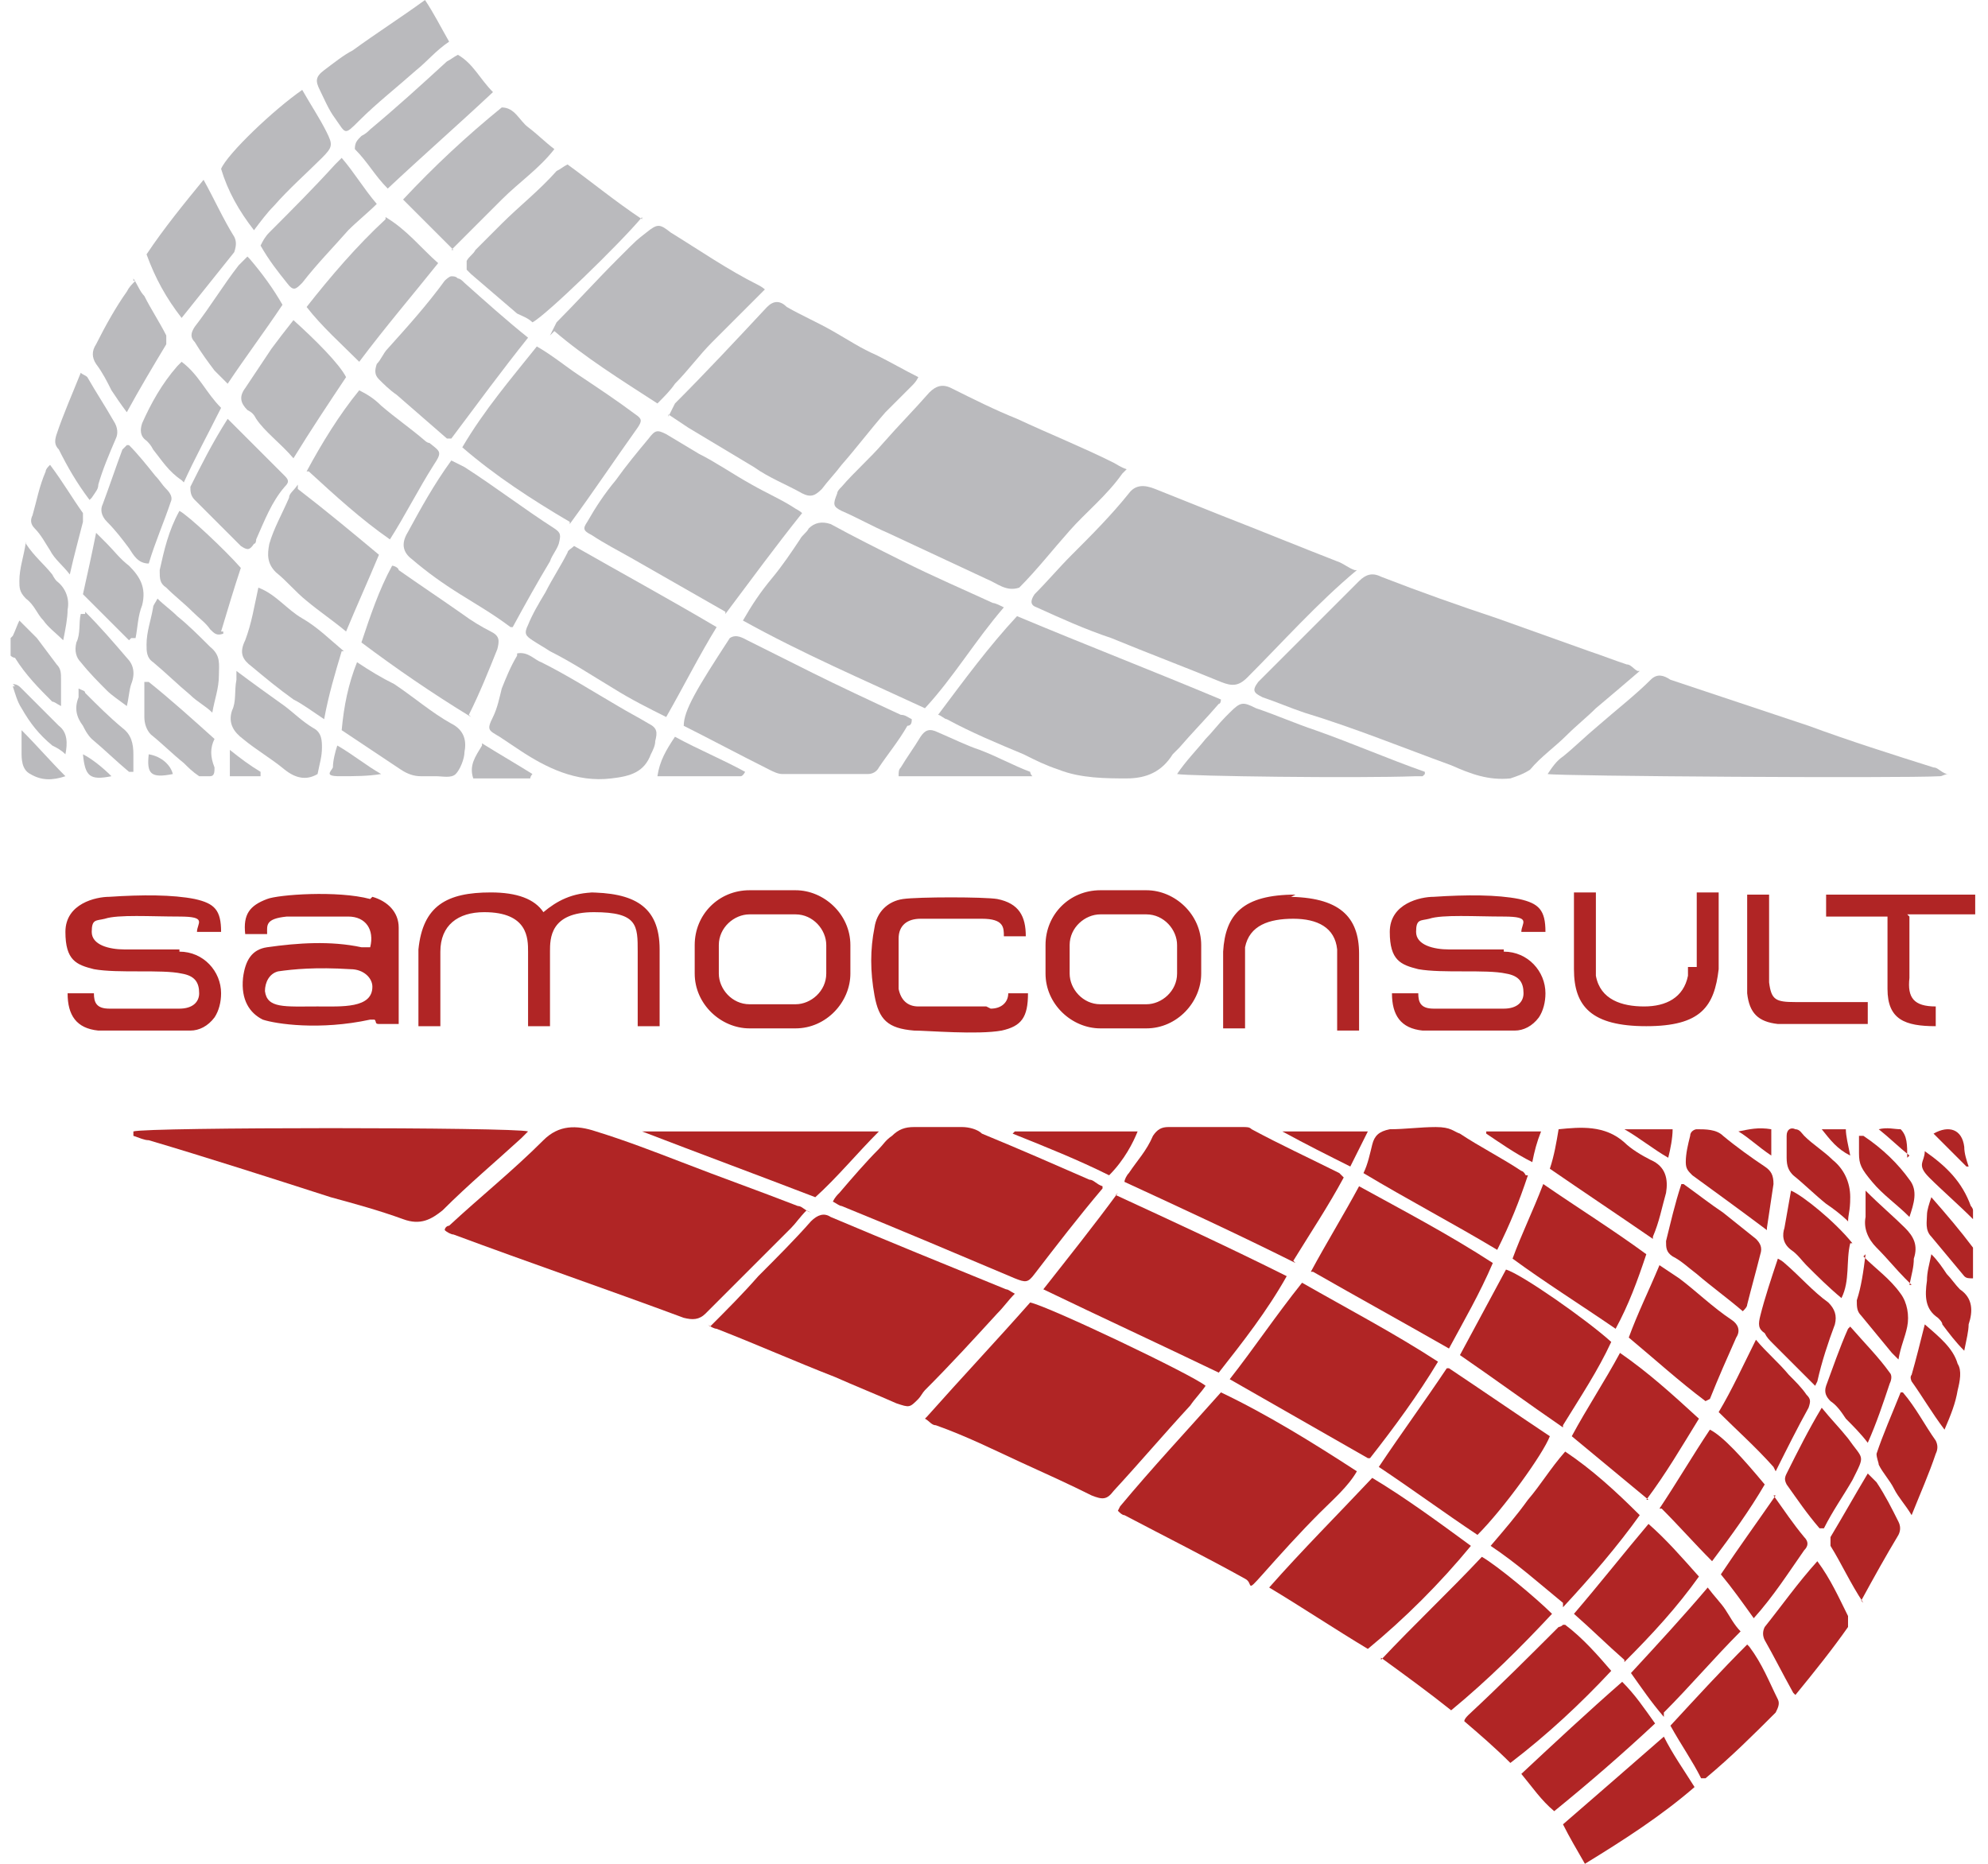 <?xml version="1.0" encoding="UTF-8"?>
<svg xmlns="http://www.w3.org/2000/svg" width="3.2cm" height="3cm" version="1.1" viewBox="0 0 89.5 85">
  <defs>
    <style>
      .cls-1 {
        fill: #bababd;
      }

      .cls-1, .cls-2 {
        fill-rule: evenodd;
      }

      .cls-2 {
        fill: #b02525;
      }
    </style>
  </defs>
  <!-- Generator: Adobe Illustrator 28.6.0, SVG Export Plug-In . SVG Version: 1.2.0 Build 709)  -->
  <g>
    <g id="Ebene_1">
      <g id="Layer_1">
        <path class="cls-1" d="M18.8,0c.4.6.7,1.2,1.1,1.9-.6.4-1,.9-1.5,1.3-.9.8-1.8,1.5-2.6,2.3-.7.7-.6.6-1.1-.1-.3-.4-.5-.9-.7-1.3-.2-.4-.2-.6.2-.9.4-.3.9-.7,1.3-.9C16.6,1.5,17.7.8,18.8,0h.1,0Z"/>
        <path class="cls-1" d="M0,29c.1-.2.2-.5.3-.7.3.3.6.6.8.8.3.4.6.8.9,1.2.2.2.2.4.2.7v1.2c-.2-.1-.3-.2-.4-.2-.6-.6-1.2-1.2-1.7-2,0,0-.1,0-.2-.1v-.8h0Z"/>
        <path class="cls-2" d="M89.4,58.3c-.2,0-.3,0-.4-.1-.5-.6-1-1.2-1.5-1.8-.3-.3-.2-.7-.2-1,0-.2.1-.5.2-.8.7.8,1.3,1.5,1.9,2.3v1.4h0Z"/>
        <path class="cls-1" d="M0,31.2c.2,0,.3.1.4.2.6.6,1.1,1.1,1.7,1.7.4.3.4.8.3,1.3-.2-.2-.4-.3-.6-.4-.6-.5-1-1-1.4-1.7-.2-.3-.3-.7-.4-1H.1c0-.1,0,0,0,0Z"/>
        <path class="cls-2" d="M89.4,55.6c-.7-.7-1.4-1.3-2-1.9s-.2-.7-.2-1.2c1,.7,1.7,1.4,2.1,2.5,0,0,.1.1.1.2v.4h0Z"/>
        <path class="cls-1" d="M74.2,30.6c-.7.6-1.4,1.2-2,1.7-.4.4-.9.8-1.3,1.2-.6.6-1.2,1-1.7,1.6-.3.2-.6.3-.9.4-1,.1-1.8-.2-2.7-.6-2.2-.8-4.4-1.7-6.7-2.4-.6-.2-1.3-.5-1.9-.7-.4-.2-.5-.3-.2-.7,1.5-1.5,3-3,4.6-4.6.3-.3.6-.4,1-.2,1.8.7,3.5,1.3,5.3,1.9,1.4.5,2.8,1,4.2,1.5.6.2,1.1.4,1.7.6.2,0,.3.2.5.3h0Z"/>
        <path class="cls-2" d="M36.2,55.2c-.3.3-.5.6-.7.8-1.2,1.2-2.4,2.4-3.6,3.6-.1.1-.2.2-.3.3-.3.3-.6.3-1,.2-3.5-1.3-7-2.5-10.5-3.8-.1,0-.3-.1-.4-.2,0-.1.1-.2.2-.2,1.4-1.3,2.9-2.5,4.3-3.9.7-.7,1.5-.7,2.4-.4,1.3.4,2.6.9,3.9,1.4,1.8.7,3.5,1.3,5.3,2,.2,0,.3.2.6.3h0Z"/>
        <path class="cls-1" d="M61.3,26c-1.8,1.5-3.4,3.3-5,4.9-.4.4-.7.4-1.2.2-1.7-.7-3.3-1.3-5-2-1.2-.4-2.3-.9-3.4-1.4-.3-.1-.3-.3-.1-.6.6-.6,1.1-1.2,1.7-1.8.9-.9,1.8-1.8,2.6-2.8.3-.4.7-.4,1.2-.2,1,.4,2,.8,3,1.2,1.8.7,3.5,1.4,5.3,2.1.3.1.5.3.8.4h0Z"/>
        <path class="cls-1" d="M50.6,21.6c-.7,1-1.7,1.8-2.4,2.6-.8.9-1.5,1.8-2.3,2.6-.6.2-1-.2-1.5-.4-1.5-.7-3-1.4-4.5-2.1-.7-.3-1.4-.7-2.1-1-.4-.2-.4-.3-.2-.8,0-.1.1-.2.2-.3.6-.7,1.3-1.3,1.9-2,.7-.8,1.4-1.5,2.1-2.3.3-.3.6-.4,1-.2,1,.5,2,1,3,1.4,1.5.7,3,1.3,4.4,2,.2.1.3.2.6.3h0Z"/>
        <path class="cls-2" d="M31.8,60.5c.8-.8,1.5-1.5,2.2-2.3.8-.8,1.7-1.7,2.4-2.5.3-.3.6-.4.9-.2,2.6,1.1,5.3,2.2,8,3.3.1,0,.2.1.4.2-.3.3-.5.6-.8.9-1.1,1.2-2.1,2.3-3.3,3.5-.1.1-.2.3-.3.4-.4.4-.4.4-1,.2-.9-.4-1.9-.8-2.8-1.2-1.8-.7-3.6-1.5-5.4-2.2-.1,0-.3-.1-.4-.2h0Z"/>
        <path class="cls-2" d="M41.7,64.6c1.6-1.8,3.2-3.5,4.7-5.2.9.2,7.4,3.3,8,3.8-.2.3-.5.6-.7.9-1.2,1.3-2.3,2.6-3.5,3.9-.3.4-.5.4-1,.2-1-.5-2.1-1-3.2-1.5-1.3-.6-2.5-1.2-3.9-1.7-.2,0-.3-.2-.5-.3h0Z"/>
        <path class="cls-1" d="M42.2,32.6c1.2-1.6,2.3-3.1,3.6-4.5,3.1,1.3,6.2,2.5,9.3,3.8,0,0,0,.2-.1.2-.6.7-1.2,1.3-1.8,2-.1.1-.2.2-.3.3-.5.8-1.2,1.1-2.1,1.1s-2.1,0-3.1-.4c-.6-.2-1-.4-1.6-.7-1.2-.5-2.4-1-3.5-1.6-.1,0-.3-.2-.4-.2h0Z"/>
        <path class="cls-1" d="M29.9,19c.1-.2.2-.4.3-.6,1.4-1.4,2.8-2.9,4.2-4.4.3-.3.6-.3.9,0,.7.4,1.4.7,2.1,1.1.7.4,1.3.8,2,1.1.6.3,1.3.7,1.9,1-.1.2-.2.3-.3.4-.4.4-.8.8-1.2,1.2-.7.8-1.3,1.6-2,2.4-.3.4-.6.7-.9,1.1-.3.3-.5.4-.9.2-.7-.4-1.5-.7-2.2-1.2-1-.6-2-1.2-3-1.8-.3-.2-.6-.4-.9-.6h0Z"/>
        <path class="cls-1" d="M45.2,27.7c-1.3,1.5-2.3,3.2-3.6,4.6-2.8-1.3-5.6-2.5-8.3-4,.4-.7.8-1.3,1.3-1.9s.9-1.2,1.3-1.8c.1-.2.3-.3.4-.5q.4-.4,1-.2c1.1.6,2.1,1.1,3.3,1.7,1.4.7,2.8,1.3,4.1,1.9.1,0,.3.1.5.2h0Z"/>
        <path class="cls-2" d="M49.7,54.2c-1.1,1.3-2.1,2.6-3.1,3.9-.3.4-.4.4-.9.2-2.6-1.1-5.2-2.2-7.9-3.3-.1,0-.2-.1-.4-.2.1-.2.2-.3.3-.4.6-.7,1.2-1.4,1.8-2,.2-.2.3-.4.6-.6.3-.3.6-.4,1-.4h2.2c.3,0,.7.1.9.3,1.7.7,3.3,1.4,4.9,2.1.2,0,.3.2.6.3h0Z"/>
        <path class="cls-2" d="M50.5,68.7c1.5-1.8,3-3.4,4.6-5.2,2.1,1,4.2,2.3,6.2,3.6-.4.7-1.1,1.3-1.7,1.9-.9.9-1.8,1.9-2.6,2.8s-.4.4-.8.2c-1.8-1-3.6-1.9-5.5-2.9-.1,0-.2-.1-.3-.2h0Z"/>
        <path class="cls-2" d="M50.3,54.5c2.6,1.2,5.2,2.4,7.8,3.7-.9,1.6-2,3-3.1,4.4-2.7-1.3-5.3-2.5-8-3.8,1.1-1.4,2.3-2.9,3.4-4.4Z"/>
        <path class="cls-1" d="M88.3,35.3c-.2,0-.3.1-.4.1-1.8.1-17.4,0-17.9-.1.2-.3.4-.6.7-.8.5-.4,1-.9,1.6-1.4.8-.7,1.7-1.4,2.4-2.1.3-.3.6-.2.9,0,2.1.7,4.2,1.4,6.3,2.1,1.9.7,3.8,1.3,5.7,1.9.2,0,.3.2.6.3h0Z"/>
        <path class="cls-1" d="M32.5,27.9c-1.4-.8-2.8-1.6-4.2-2.4-.7-.4-1.3-.7-1.9-1.1-.4-.2-.4-.3-.2-.6.4-.7.8-1.3,1.3-1.9.5-.7,1-1.3,1.5-1.9.3-.4.4-.4.8-.2.5.3,1,.6,1.5.9.8.4,1.5.9,2.4,1.4.7.4,1.4.7,2,1.1,0,0,.2.1.3.2-1.2,1.5-2.3,3-3.5,4.6h0Z"/>
        <path class="cls-2" d="M5.5,51.6c.6-.2,17.4-.2,18,0-.1.1-.2.2-.3.3-1.2,1.1-2.4,2.1-3.6,3.3-.5.4-1,.7-1.8.4-1.1-.4-2.2-.7-3.3-1-2.8-.9-5.6-1.8-8.3-2.6-.2,0-.4-.1-.7-.2h0Z"/>
        <path class="cls-1" d="M24.5,15.3c.1-.2.2-.4.3-.6.9-.9,1.8-1.9,2.8-2.9s.8-.8,1.3-1.2.6-.4,1.1,0c1.3.8,2.6,1.7,4,2.4,0,0,.2.1.3.2-.2.2-.3.3-.4.4l-2,2c-.6.6-1.1,1.3-1.7,1.9-.2.3-.5.6-.8.9-1.7-1.1-3.3-2.1-4.7-3.3h0Z"/>
        <path class="cls-1" d="M30.6,33.1c0-.7.6-1.7,2.1-4,.3-.2.6,0,.8.1,1,.5,2,1,3,1.5s2.7,1.3,4,1.9c.2,0,.3.1.5.2,0,.1,0,.3-.2.3-.4.7-.9,1.3-1.3,1.9-.1.2-.3.3-.5.3h-3.9c-.2,0-.4-.1-.6-.2-1.4-.7-2.7-1.4-4.1-2.1h0Z"/>
        <path class="cls-2" d="M61.8,66.5c-2.1-1.2-4.2-2.4-6.3-3.6,1.1-1.4,2.1-2.9,3.3-4.4,2.1,1.2,4.2,2.3,6.2,3.6-.9,1.5-2,3-3.1,4.4h0Z"/>
        <path class="cls-2" d="M66.5,70.5c-1.4,1.7-3,3.3-4.7,4.7-1.5-.9-3-1.9-4.5-2.8,1.5-1.7,3.1-3.3,4.7-5,1.5.9,3,2,4.5,3.1Z"/>
        <path class="cls-2" d="M58.5,57.6c-2.6-1.3-5.2-2.5-7.8-3.7,0-.1.1-.3.2-.4.4-.6.8-1,1.1-1.7.2-.3.4-.4.7-.4h3.4c.2,0,.3,0,.4.1,1.3.7,2.6,1.3,4,2,0,0,.1.1.2.2-.7,1.3-1.5,2.5-2.3,3.8h0Z"/>
        <path class="cls-1" d="M25.6,24.9c2.1,1.2,4.3,2.4,6.5,3.7-.8,1.3-1.5,2.7-2.3,4.1-.8-.4-1.6-.8-2.4-1.3-1-.6-1.9-1.2-2.9-1.7-.3-.2-.5-.3-.8-.5-.3-.2-.4-.3-.2-.7.2-.5.5-1,.8-1.5.3-.6.7-1.2,1-1.8,0-.1.2-.2.3-.3h0Z"/>
        <path class="cls-1" d="M25.4,23.8c-1.7-1-3.4-2.1-4.9-3.4,1-1.7,2.2-3.1,3.4-4.6.7.4,1.3.9,1.9,1.3.9.6,1.8,1.2,2.6,1.8.3.2.3.3.1.6-1,1.4-2,2.9-3.1,4.4h0Z"/>
        <path class="cls-2" d="M59.2,58c.7-1.3,1.5-2.6,2.2-3.9,2,1.1,4.1,2.2,6.1,3.5-.6,1.4-1.3,2.6-2,3.9-2.1-1.2-4.1-2.3-6.2-3.5Z"/>
        <path class="cls-2" d="M65.5,62.4c1.5,1,3.1,2.1,4.6,3.1-.3.8-2.1,3.3-3.3,4.5-1.5-1-3-2.1-4.5-3.1,1-1.5,2.1-3,3.1-4.5h0Z"/>
        <path class="cls-1" d="M28.7,9.9c-1,1.2-4.4,4.5-5,4.8-.2-.2-.5-.3-.7-.4-.7-.6-1.4-1.2-2.1-1.8,0,0-.2-.2-.2-.2v-.4c.1-.2.3-.3.4-.5l1.2-1.2c.8-.8,1.7-1.5,2.5-2.4.2-.1.3-.2.5-.3,1.1.8,2.2,1.7,3.4,2.5h0Z"/>
        <path class="cls-1" d="M22.7,28.6c-.8-.6-1.5-1-2.3-1.5-.8-.5-1.5-1-2.2-1.6-.4-.3-.5-.7-.2-1.2.6-1.1,1.2-2.2,2-3.3.2.1.4.2.6.3,1.4.9,2.7,1.9,4.1,2.8.3.2.3.3.2.7-.1.3-.3.5-.4.8-.6,1-1.1,1.9-1.7,3Z"/>
        <path class="cls-2" d="M62.4,75.7c1.5-1.6,3.1-3.1,4.6-4.7.7.4,2.5,1.9,3.2,2.6-1.4,1.5-2.9,3-4.6,4.4-1-.8-2.1-1.6-3.2-2.4Z"/>
        <path class="cls-1" d="M19.8,20c-.8-.7-1.5-1.3-2.3-2-.3-.2-.6-.5-.8-.7-.2-.2-.2-.4-.1-.7.2-.2.3-.5.5-.7.9-1,1.8-2,2.6-3.1,0,0,.2-.2.3-.2.1,0,.2,0,.3.1.1,0,.2.1.3.2.9.8,1.9,1.7,2.9,2.5-1.2,1.5-2.3,3-3.5,4.6h0Z"/>
        <path class="cls-2" d="M70.7,65.1c-1.6-1.1-3.1-2.2-4.7-3.3h0c.7-1.3,1.4-2.6,2.1-3.9.7.2,3.7,2.3,4.8,3.3-.6,1.3-1.4,2.5-2.2,3.8h0Z"/>
        <path class="cls-1" d="M23,29.8c.5-.1.8.3,1.1.4,1.2.6,2.3,1.3,3.5,2,.5.3.9.5,1.4.8.4.2.4.4.3.8,0,.2-.1.4-.2.6-.3.8-.9,1-1.8,1.1-1.6.2-3-.5-4.2-1.3-.3-.2-.6-.4-.9-.6-.5-.3-.6-.3-.3-.9.2-.4.3-.9.4-1.3.2-.5.4-1,.7-1.5h0Z"/>
        <path class="cls-2" d="M70.7,73.1c-1.1-.9-2.1-1.8-3.3-2.6.6-.7,1.2-1.4,1.7-2.1.6-.7,1-1.4,1.7-2.2,1.2.8,2.3,1.8,3.4,2.9-1,1.4-2.2,2.8-3.5,4.2h0Z"/>
        <path class="cls-2" d="M69.1,53.6c-.4,1.2-.8,2.2-1.4,3.4-2-1.2-4.1-2.3-6.1-3.5.2-.4.3-.9.4-1.3.1-.4.3-.6.8-.7.7,0,1.4-.1,2.1-.1s.8.2,1.1.3c.9.6,1.9,1.1,2.8,1.7,0,0,.1,0,.2.2Z"/>
        <path class="cls-1" d="M20.9,32.7c-1.8-1.1-3.4-2.2-5-3.4.4-1.2.8-2.4,1.4-3.5.1,0,.3.1.3.2,1,.7,1.9,1.3,2.9,2,.4.3.9.6,1.3.8.4.2.4.4.3.8-.4,1-.8,2-1.3,3h0Z"/>
        <path class="cls-1" d="M13.4,21.5c.7-1.3,1.5-2.6,2.4-3.7.4.2.7.4,1,.7.7.6,1.3,1,2,1.6,0,0,.1.1.2.1.5.4.6.4.2,1-.7,1.1-1.3,2.3-2,3.4-1.3-.9-2.5-2-3.7-3.1Z"/>
        <path class="cls-2" d="M69.8,54c1.6,1.1,3.2,2.1,4.7,3.2-.4,1.2-.8,2.3-1.4,3.4-1.6-1.1-3.2-2.1-4.7-3.2.4-1.1.9-2.1,1.4-3.4h0Z"/>
        <path class="cls-2" d="M74.6,68.4c-1.2-1-2.3-1.9-3.5-2.9.7-1.3,1.5-2.5,2.2-3.8,1.3.9,2.4,1.9,3.6,3-.8,1.3-1.5,2.5-2.4,3.7h0Z"/>
        <path class="cls-1" d="M20.1,11.4c-.8-.8-1.5-1.5-2.3-2.3,1.4-1.5,2.9-2.9,4.5-4.2.6,0,.8.6,1.2.9s.8.7,1.2,1c-.7.9-1.6,1.5-2.4,2.3-.8.8-1.5,1.5-2.3,2.3h0Z"/>
        <path class="cls-1" d="M64.3,35.4c-.1,0-.2,0-.3,0-2.7.1-10.4,0-10.9-.1h0c.4-.6.9-1.1,1.3-1.6.3-.3.6-.7.9-1s.1-.1.2-.2c.5-.5.6-.5,1.2-.2.9.3,1.8.7,2.7,1,1.7.6,3.3,1.3,5,1.9,0,0,0,.1,0,.1Z"/>
        <path class="cls-2" d="M70.8,74.1c.8.6,1.5,1.4,2.1,2.1-1.4,1.5-2.9,2.9-4.6,4.2-.7-.7-1.4-1.3-2.1-1.9,0-.1.1-.2.2-.3,1.4-1.3,2.8-2.7,4.1-4,0,0,.1,0,.2-.1h0Z"/>
        <path class="cls-1" d="M17,9.9c1,.6,1.6,1.4,2.4,2.1-1.2,1.5-2.4,2.9-3.6,4.5-.8-.8-1.7-1.6-2.4-2.5,1.1-1.4,2.3-2.8,3.6-4h0Z"/>
        <path class="cls-1" d="M13,22.3c1.3,1,2.5,2,3.7,3-.5,1.2-1,2.3-1.5,3.5-.6-.5-1.2-.9-1.8-1.4-.5-.4-.9-.9-1.4-1.3-.4-.4-.4-.8-.3-1.3.2-.7.6-1.4.9-2.1,0-.2.2-.3.4-.6h0Z"/>
        <path class="cls-2" d="M73.5,75.7c-.8-.7-1.5-1.4-2.3-2.1,1.2-1.4,2.3-2.8,3.4-4.1.8.7,1.5,1.5,2.3,2.4-1,1.4-2.1,2.6-3.4,3.9Z"/>
        <path class="cls-1" d="M15,33.3c.1-1.1.3-2.1.7-3.1.6.4,1.1.7,1.7,1,.9.6,1.7,1.3,2.6,1.8.6.3.7.8.6,1.3,0,.3-.2.8-.4,1-.2.2-.6.1-.9.1h-.7c-.3,0-.6-.1-.9-.3-.9-.6-1.8-1.2-2.7-1.8h0Z"/>
        <path class="cls-2" d="M39.5,51.6c-1,1-1.9,2.1-2.9,3-2.6-1-5.3-2-7.9-3h0c3.5,0,7.1,0,10.7,0Z"/>
        <path class="cls-2" d="M77.2,63.9c-1.2-.9-2.3-1.9-3.5-2.9.4-1.1.9-2.1,1.4-3.3.3.2.6.4.9.6.8.6,1.5,1.3,2.4,1.9.3.2.4.5.2.8-.4.9-.8,1.8-1.2,2.8,0,0,0,0-.2.1Z"/>
        <path class="cls-1" d="M13.2,4.1c.4.7.8,1.3,1.1,1.9s.3.7-.2,1.2c-.7.7-1.5,1.4-2.2,2.2-.3.3-.6.7-.9,1.1-.7-.9-1.2-1.8-1.5-2.8.3-.7,2.4-2.7,3.7-3.6h0Z"/>
        <path class="cls-1" d="M12.8,14.6c1,.9,2.1,2,2.4,2.6-.8,1.2-1.6,2.4-2.4,3.7-.6-.7-1.3-1.2-1.7-1.8-.1-.2-.2-.3-.4-.4-.3-.3-.4-.6-.1-1,.4-.6.8-1.2,1.2-1.8.3-.4.6-.8,1-1.3h0Z"/>
        <path class="cls-1" d="M21.9,4.2c-1.6,1.5-3.2,2.9-4.8,4.4-.6-.6-.9-1.2-1.5-1.8,0-.3.1-.4.3-.6.2-.1.3-.2.4-.3,1.2-1,2.3-2,3.5-3.1.2-.1.3-.2.5-.3.7.4,1,1.1,1.6,1.7Z"/>
        <path class="cls-2" d="M74.8,56.5c-1.6-1.1-3.1-2.1-4.7-3.2.2-.6.3-1.2.4-1.8,1-.1,2.1-.2,3,.6.3.3.8.6,1.2.8.7.3.8.9.7,1.5-.2.7-.3,1.3-.6,2Z"/>
        <path class="cls-2" d="M75.3,79.2c.4.8.9,1.5,1.4,2.3-1.5,1.3-3.2,2.4-5,3.5-.4-.7-.7-1.2-1-1.8,1.5-1.3,3-2.6,4.6-4h0Z"/>
        <path class="cls-1" d="M15,29.7c-.3,1-.6,2-.8,3.1-.6-.4-1-.7-1.4-.9-.7-.5-1.3-1-1.9-1.5-.4-.3-.6-.6-.3-1.2.3-.8.4-1.5.6-2.4.8.3,1.3,1,2,1.4s1.3,1,1.9,1.5Z"/>
        <path class="cls-2" d="M74.9,78.6c-1.5,1.4-3,2.7-4.6,4-.6-.5-1-1.1-1.5-1.7,1.5-1.4,3-2.8,4.6-4.2.6.6,1,1.2,1.5,1.9h0Z"/>
        <path class="cls-2" d="M79.2,75.1c.6.8.9,1.6,1.3,2.4.1.2,0,.4-.1.6-1,1-2,2-3.2,3,0,0,0,0-.2,0-.4-.8-.9-1.5-1.4-2.4,1.2-1.3,2.3-2.5,3.5-3.7h0Z"/>
        <path class="cls-2" d="M75.1,68.8c.8-1.2,1.5-2.4,2.3-3.6.6.3,1.5,1.3,2.5,2.5-.7,1.2-1.5,2.3-2.4,3.5-.8-.8-1.5-1.6-2.3-2.4h0Z"/>
        <path class="cls-1" d="M16.6,9.3c-.4.4-.9.8-1.3,1.2-.7.8-1.4,1.5-2.1,2.4-.3.3-.4.4-.7,0-.4-.5-.8-1-1.2-1.7.1-.2.2-.4.4-.6,1-1,2-2,3-3.1.1-.1.2-.2.3-.3.6.7,1,1.4,1.6,2.1Z"/>
        <path class="cls-1" d="M9.8,19.1c.9.9,1.8,1.8,2.6,2.6.2.2.2.3,0,.5-.6.7-.9,1.5-1.3,2.4,0,0,0,.2-.1.2-.2.3-.3.3-.6.1-.7-.7-1.4-1.4-2.1-2.1-.2-.2-.2-.4-.2-.6.5-1,1-2,1.7-3.1h0Z"/>
        <path class="cls-2" d="M76.2,54c.7.5,1.2.9,1.8,1.3.5.4,1,.8,1.5,1.2.2.2.3.4.2.7-.2.8-.4,1.5-.6,2.3,0,.1-.1.2-.2.3-.7-.6-1.4-1.1-2.1-1.7-.4-.3-.7-.6-1.1-.8-.3-.2-.3-.4-.3-.7.2-.8.4-1.7.7-2.6h0Z"/>
        <path class="cls-1" d="M7.7,14.5c-.7-.9-1.2-1.8-1.6-2.9.8-1.2,1.7-2.3,2.6-3.4.5.9.9,1.8,1.4,2.6.1.2.1.4,0,.7-.8,1-1.6,2-2.4,3h0Z"/>
        <path class="cls-2" d="M75.3,78.3c-.6-.7-1-1.3-1.5-2,1.2-1.3,2.4-2.6,3.5-3.9.3.4.6.7.8,1,.2.3.4.7.7,1-1.2,1.2-2.3,2.5-3.5,3.7h0Z"/>
        <path class="cls-2" d="M80.3,66.9c-.8-.9-1.7-1.7-2.5-2.5.6-1,1.1-2.1,1.7-3.3.5.6,1,1,1.5,1.6.3.3.6.6.8.9.2.2.2.3.1.6-.5.9-1,1.9-1.5,2.9h0,0Z"/>
        <path class="cls-2" d="M81.2,77.2c-.5-.9-.9-1.7-1.3-2.4-.1-.2-.1-.4,0-.6.8-1,1.5-2,2.4-3,.6.8,1,1.7,1.4,2.5,0,.1,0,.4,0,.5-.7,1-1.5,2-2.4,3.1h0Z"/>
        <path class="cls-1" d="M10.8,11.8c.6.7,1.1,1.4,1.5,2.1-.8,1.2-1.7,2.4-2.5,3.6-.2-.2-.4-.4-.6-.6-.3-.4-.6-.8-.9-1.3-.2-.2-.2-.4,0-.7.7-.9,1.3-1.9,2-2.8.1-.1.2-.2.4-.4h0Z"/>
        <path class="cls-1" d="M9.6,28.9c-.3.1-.4,0-.6-.2-.2-.3-.5-.5-.8-.8-.4-.4-.8-.7-1.2-1.1-.3-.2-.3-.4-.3-.8.2-.9.4-1.8.9-2.7h0c.4.2,2.1,1.8,2.8,2.6-.3.9-.6,1.9-.9,2.9h.1Z"/>
        <path class="cls-1" d="M5.5,12.7c.2.3.3.6.5.8.3.6.7,1.2,1,1.8,0,.1,0,.3,0,.4-.6,1-1.2,2-1.8,3.1-.3-.4-.5-.7-.7-1-.2-.4-.4-.8-.7-1.2-.2-.3-.2-.6,0-.9.4-.8.9-1.7,1.4-2.4.1-.2.2-.3.4-.5h-.1Z"/>
        <path class="cls-2" d="M82.2,63.2c-.7-.7-1.3-1.3-1.9-1.9-.2-.2-.3-.3-.4-.5-.3-.2-.3-.4-.2-.8.2-.8.5-1.7.8-2.6.2.1.3.2.3.2.7.6,1.3,1.3,2,1.8.3.3.4.6.3,1-.3.8-.6,1.7-.8,2.6h0Z"/>
        <path class="cls-2" d="M80.3,68.2c.5.7.9,1.3,1.4,1.9.2.2.2.4,0,.6-.7,1-1.4,2.1-2.3,3.1-.5-.7-1-1.4-1.5-2,.8-1.2,1.6-2.3,2.5-3.6Z"/>
        <path class="cls-1" d="M13.9,35.3c-.5.3-1,.2-1.5-.2-.6-.5-1.3-.9-1.9-1.4-.4-.3-.7-.7-.5-1.3.2-.4.1-.9.2-1.4,0-.1,0-.2,0-.4.8.6,1.5,1.1,2.2,1.6.4.3.8.7,1.3,1,.4.2.4.6.4.9,0,.4-.1.7-.2,1.2h0Z"/>
        <path class="cls-1" d="M7.7,21.9c-.6-.4-.9-.9-1.3-1.4-.1-.2-.2-.3-.3-.4-.3-.2-.3-.5-.2-.8.4-.9.9-1.8,1.6-2.6,0,0,.1-.1.2-.2.8.6,1.1,1.4,1.8,2.1-.6,1.2-1.2,2.3-1.7,3.4h0Z"/>
        <path class="cls-2" d="M84.4,73.1c-.6-.9-1-1.8-1.5-2.6,0-.1,0-.3,0-.4.6-1,1.1-1.9,1.7-2.9.2.2.3.3.4.4.4.6.7,1.2,1,1.8.1.2.1.4,0,.6-.6,1-1.1,1.9-1.7,3h0Z"/>
        <path class="cls-2" d="M82.4,69.7c-.6-.7-1-1.3-1.5-2-.1-.2-.1-.3,0-.5.5-1,1-2,1.6-3,.4.5.8.9,1.2,1.4.7,1,.8.7.2,1.9-.4.7-.9,1.4-1.3,2.2h0Z"/>
        <path class="cls-2" d="M80,56.1c-1.2-.9-2.3-1.7-3.4-2.5-.2-.2-.3-.3-.3-.6,0-.4.1-.8.2-1.2,0-.2.2-.3.3-.3.4,0,.9,0,1.2.3.6.5,1.3,1,1.9,1.4.3.2.4.4.4.8-.1.7-.2,1.3-.3,2h0Z"/>
        <path class="cls-1" d="M5.3,20.3c.4.4.8.9,1.2,1.4.2.2.3.4.5.6.2.2.3.4.2.6-.3.9-.7,1.8-1,2.8-.5,0-.7-.4-.9-.7-.3-.4-.6-.8-1-1.2-.3-.3-.3-.6-.2-.8.3-.8.6-1.7.9-2.5,0,0,.1-.1.2-.2Z"/>
        <path class="cls-1" d="M9.1,32.5c-.3-.3-.7-.5-1-.8-.6-.5-1.1-1-1.7-1.5-.3-.2-.3-.5-.3-.8,0-.6.2-1.1.3-1.7,0-.1.1-.2.2-.4.3.3.6.5.9.8.5.4,1,.9,1.5,1.4.5.4.4.8.4,1.3,0,.6-.2,1.1-.3,1.7h.1Z"/>
        <path class="cls-1" d="M3.5,22.8c-.6-.8-1-1.5-1.4-2.3-.2-.2-.2-.4-.1-.7.3-.9.7-1.8,1.1-2.8.1.1.2.1.3.2.4.7.8,1.3,1.2,2,.2.3.2.6.1.8-.3.7-.6,1.4-.8,2.1,0,.2-.1.3-.3.6h0Z"/>
        <path class="cls-2" d="M83.8,60.5c.7.8,1.3,1.4,1.8,2.1.1.1.1.3,0,.5-.3.9-.6,1.8-1,2.7-.3-.4-.7-.8-1-1.1-.2-.3-.4-.6-.7-.8-.2-.2-.3-.4-.2-.7.3-.8.6-1.7,1-2.6h0Z"/>
        <path class="cls-2" d="M83.8,56.7c-.2.8,0,1.7-.4,2.5-.6-.5-1.1-1-1.6-1.5-.2-.2-.4-.5-.7-.7-.4-.3-.4-.7-.3-1,.1-.6.2-1.1.3-1.7.5.2,2,1.4,2.8,2.4h0Z"/>
        <path class="cls-2" d="M86.2,63.5c.6.7,1,1.5,1.5,2.2.1.2.1.4,0,.6-.3.9-.7,1.8-1.1,2.8-.3-.5-.6-.8-.8-1.2s-.5-.7-.7-1.1c0-.1-.1-.3-.1-.5.3-.9.7-1.8,1.1-2.8h.1Z"/>
        <path class="cls-1" d="M40.4,35.4c0-.2,0-.3.1-.4.3-.5.6-.9.9-1.4.2-.3.4-.4.8-.2.7.3,1.3.6,1.9.8.8.3,1.5.7,2.3,1,0,0,0,.1.1.2,0,0-6.2,0-6.2,0Z"/>
        <path class="cls-1" d="M5.3,29.2c-.7-.7-1.4-1.4-2.1-2.1.2-.9.4-1.8.6-2.8.2.2.3.3.5.5.3.3.6.7,1,1,.5.5.8,1,.6,1.8-.2.5-.2,1-.3,1.5h-.2Z"/>
        <path class="cls-1" d="M6,31.1c.1,0,.2,0,.2,0,1,.8,2,1.7,3,2.6-.2.4-.2.8,0,1.3,0,.2,0,.4-.2.4-.2,0-.3,0-.5,0-.3-.2-.5-.4-.7-.6-.5-.4-1-.9-1.5-1.3-.2-.2-.3-.5-.3-.8v-1.5h0Z"/>
        <path class="cls-1" d="M2.6,26.2c-.3-.4-.7-.7-.9-1.1-.2-.3-.4-.7-.7-1-.2-.2-.2-.4-.1-.6.2-.7.3-1.3.6-2,0-.1.1-.2.2-.3.6.8,1,1.5,1.5,2.2,0,.1,0,.3,0,.4-.2.8-.4,1.5-.6,2.4h0Z"/>
        <path class="cls-2" d="M84.4,57.3c.6.6,1.2,1,1.7,1.7.3.4.4,1,.3,1.5-.1.5-.3.9-.4,1.5-.1-.1-.2-.2-.3-.3-.5-.6-.9-1.1-1.4-1.7-.2-.2-.2-.4-.2-.7.2-.6.3-1.3.4-2.1h0Z"/>
        <path class="cls-2" d="M83.7,55.7c-.3-.3-.7-.6-1-.8-.5-.4-1-.9-1.5-1.3-.2-.2-.3-.4-.3-.8v-1c0-.3.2-.4.4-.3.2,0,.3.2.4.3.4.4.9.7,1.3,1.1.5.4.8,1,.8,1.7s-.1.7-.1,1.2h0Z"/>
        <path class="cls-2" d="M88.1,65.2c-.6-.8-1-1.5-1.5-2.2,0,0-.1-.2,0-.3.2-.7.4-1.5.6-2.3.7.6,1.3,1.1,1.5,1.8.2.3.1.8,0,1.2-.1.6-.3,1.1-.6,1.8h0Z"/>
        <path class="cls-2" d="M45.7,51.6h5.6c-.2.5-.6,1.3-1.3,2-1.4-.7-2.9-1.3-4.4-1.9h0c0,0,0,0,0,0Z"/>
        <path class="cls-1" d="M3.3,27.9c.7.7,1.3,1.4,1.9,2.1.3.3.4.7.2,1.2-.1.3-.1.6-.2,1-.4-.3-.7-.5-.9-.7-.4-.4-.8-.8-1.2-1.3-.2-.2-.3-.5-.2-.9.2-.4.1-.9.2-1.3h.2,0Z"/>
        <path class="cls-2" d="M86.6,58.6c-.1-.1-.2-.2-.3-.3-.4-.4-.8-.9-1.3-1.4-.4-.4-.6-.9-.5-1.4v-1.2c.7.7,1.3,1.2,1.8,1.7.4.4.6.8.4,1.4,0,.4-.1.7-.2,1.2h0Z"/>
        <path class="cls-1" d="M.6,24.8c.4.6.8.9,1.2,1.4,0,0,.1.2.2.3.4.3.6.8.5,1.3,0,.4-.1.9-.2,1.4-.3-.3-.7-.6-.9-.9-.3-.3-.4-.7-.8-1-.3-.3-.3-.5-.3-.8,0-.6.2-1.1.3-1.8h0Z"/>
        <path class="cls-2" d="M89,61.6c-.4-.4-.7-.8-1-1.2,0-.1-.1-.2-.2-.3-.6-.4-.6-1-.5-1.7,0-.4.1-.7.2-1.2.3.3.5.6.7.9.2.2.4.5.6.7.6.4.6,1,.4,1.6,0,.3-.1.7-.2,1.2h0Z"/>
        <path class="cls-1" d="M5.5,35.2h-.2c-.6-.5-1.1-1-1.7-1.5-.2-.2-.3-.4-.4-.6-.3-.4-.4-.8-.2-1.3v-.4c.2.1.3.1.3.2.6.6,1.1,1.1,1.7,1.6.4.3.5.7.5,1.2v.8h0Z"/>
        <path class="cls-2" d="M84.4,51.8c.9.6,1.6,1.3,2.1,2,.4.5.2,1.1,0,1.7-.6-.6-1.2-1-1.7-1.6s-.6-.8-.6-1.3v-.8h0Z"/>
        <path class="cls-1" d="M29.4,35.4c.1-.7.4-1.2.8-1.8,1.1.6,2.1,1,3.2,1.6,0,0-.1.2-.2.2h-3.9,0Z"/>
        <path class="cls-2" d="M57.9,51.6h3.9c-.3.6-.5,1-.8,1.6-1-.5-2-1-3.1-1.6Z"/>
        <path class="cls-1" d="M21.4,33.9c.8.5,1.5.9,2.3,1.4,0,0-.1.1-.1.2h-2.6c-.2-.6.1-1,.4-1.5h0Z"/>
        <path class="cls-2" d="M67.2,51.6h2.5c-.2.5-.3.9-.4,1.4-.8-.4-1.5-.9-2.1-1.3h0Z"/>
        <path class="cls-1" d="M2.4,35.4c-.6.2-1.1.2-1.6-.1-.4-.2-.4-.7-.4-1v-1c.7.7,1.3,1.4,2,2.1h0Z"/>
        <path class="cls-1" d="M14.8,34c.7.4,1.3.9,2,1.3h0c-.6.1-1.2.1-1.9.1s-.4-.2-.3-.4c0-.3.1-.7.2-1Z"/>
        <path class="cls-2" d="M75.7,51.5c0,.4-.1.9-.2,1.3-.7-.4-1.3-.9-2-1.3h2.2,0Z"/>
        <path class="cls-2" d="M89.1,53.2c-.5-.5-1-1-1.5-1.5.7-.4,1.3-.2,1.4.6,0,.3.1.6.2.9,0,0-.1,0-.2,0h0Z"/>
        <path class="cls-2" d="M80.2,52.7c-.6-.4-1-.8-1.5-1.1.5-.1.9-.2,1.5-.1v1.2Z"/>
        <path class="cls-1" d="M11.3,35.4h-1.4c0-.4,0-.8,0-1.2.5.4.9.7,1.4,1,0,0,0,.1,0,.2Z"/>
        <path class="cls-2" d="M82.5,51.5h1.1c0,.3.1.7.2,1.2-.6-.3-.9-.7-1.3-1.2Z"/>
        <path class="cls-2" d="M86.5,52.7c-.5-.4-.9-.8-1.4-1.2.4-.1.7,0,1,0,.3.3.3.7.3,1.3Z"/>
        <path class="cls-1" d="M6.2,34.4c.6.1,1,.5,1.1.9-1,.2-1.2,0-1.1-.9Z"/>
        <path class="cls-1" d="M4.5,35.4c-1,.2-1.2,0-1.3-1,.4.2.9.6,1.3,1Z"/>
        <path class="cls-2" d="M16.3,41c-1.5-.4-4.2-.2-4.7,0-.8.3-1.1.7-1,1.6h1c0-.4-.1-.7.9-.8h2.8c.8,0,1.2.6,1,1.4h-.4c-1.4-.3-2.9-.2-4.3,0-.7.1-1,.6-1.1,1.4-.1,1,.3,1.6.9,1.9.6.2,2.6.5,4.9,0h.2c.1.1,0,.2.2.2h.9v-4.4c0-.7-.5-1.2-1.2-1.4h0ZM13.9,45.9c-1.5,0-2.3.1-2.4-.7,0-.4.2-.8.6-.9.7-.1,1.7-.2,3.3-.1.6,0,1,.4,1,.8,0,1-1.4.9-2.5.9ZM44.4,45.9h-3.1c-.5,0-.8-.3-.9-.8,0-.8,0-1.5,0-2.3,0-.6.4-.9,1-.9h2.8c1,0,1,.4,1,.8h1c0-.9-.3-1.5-1.3-1.7-.6-.1-3.6-.1-4.3,0s-1.2.6-1.3,1.3c-.2,1-.2,2,0,3.1.2,1.1.6,1.5,1.8,1.6.6,0,2.9.2,4,0,.9-.2,1.2-.6,1.2-1.7h-.9c0,.4-.3.7-.8.7h0ZM86.4,41.7h3.1v-.9h-6.8v1h2.8v3.3c0,1.4.8,1.7,2.2,1.7v-.9c-1,0-1.3-.4-1.2-1.3v-2.8h0ZM80.1,44.8v-4h-1v4.5c.1.9.5,1.3,1.4,1.4h4.1v-1h-3.3c-.9,0-1.1-.1-1.2-.9h0ZM7.6,43.3h-2.5c-.7,0-1.5-.2-1.5-.8s.2-.5.6-.6c.6-.2,2.1-.1,3.4-.1s.8.3.8.7h1.1c0-1-.3-1.3-1.2-1.5-1-.2-2.4-.2-3.9-.1-.6,0-2,.3-2,1.6s.5,1.5,1.3,1.7c1.1.2,3.1,0,4,.2.6.1.8.4.8.9,0,.4-.3.7-.9.7h-3.2c-.6,0-.7-.3-.7-.7h-1.2c0,1,.4,1.6,1.4,1.7h4.2c.4,0,.8-.2,1.1-.6.2-.3.3-.7.3-1.1,0-1-.8-1.9-1.9-1.9h0ZM26.6,40.7c-1.1,0-1.8.4-2.4.9-.4-.6-1.2-.9-2.4-.9-2,0-3.1.6-3.3,2.6v3.5h1v-3.4c0-1.2.8-1.8,2-1.8,2,0,2,1.2,2,1.8v3.4h1v-3.4c0-.6,0-1.8,2-1.8s2,.6,2,1.8v3.4h1v-3.5c0-2-1.2-2.6-3.3-2.6h.1ZM35.7,40.6h-2.1c-1.4,0-2.5,1.1-2.5,2.5v1.3c0,1.4,1.2,2.5,2.5,2.5h2.1c1.4,0,2.5-1.2,2.5-2.5v-1.3c0-1.4-1.2-2.5-2.5-2.5ZM37.1,44.4c0,.8-.7,1.4-1.4,1.4h-2.1c-.8,0-1.4-.7-1.4-1.4v-1.3c0-.8.7-1.4,1.4-1.4h2.1c.8,0,1.4.7,1.4,1.4v1.3ZM51.7,40.6h-2.1c-1.4,0-2.5,1.1-2.5,2.5v1.3c0,1.4,1.2,2.5,2.5,2.5h2.1c1.4,0,2.5-1.2,2.5-2.5v-1.3c0-1.4-1.2-2.5-2.5-2.5ZM53.1,44.4c0,.8-.7,1.4-1.4,1.4h-2.1c-.8,0-1.4-.7-1.4-1.4v-1.3c0-.8.7-1.4,1.4-1.4h2.1c.8,0,1.4.7,1.4,1.4v1.3ZM58.5,40.8c-2.4,0-3.2.9-3.3,2.6v3.5h1v-3.7c.2-1,1.1-1.3,2.2-1.3s1.9.4,2,1.4v3.7h1v-3.5c0-1.7-.9-2.6-3.3-2.6h.2ZM68,43.3h-2.5c-.7,0-1.5-.2-1.5-.8s.2-.5.6-.6c.6-.2,2.1-.1,3.4-.1s.8.3.8.7h1.1c0-1-.3-1.3-1.2-1.5-1-.2-2.4-.2-3.9-.1-.6,0-2,.3-2,1.6s.5,1.5,1.3,1.7c1.1.2,3.1,0,4,.2.6.1.8.4.8.9,0,.4-.3.7-.9.7h-3.2c-.6,0-.7-.3-.7-.7h-1.2c0,1,.4,1.6,1.4,1.7h4.2c.4,0,.8-.2,1.1-.6.2-.3.3-.7.3-1.1,0-1-.8-1.9-1.9-1.9h0ZM76.4,44.1v.4c-.2,1-1,1.4-2,1.4s-2-.3-2.2-1.4v-3.8h-1v3.5c0,1.7.8,2.6,3.3,2.6s3.1-.9,3.3-2.6v-3.5h-1v3.4h-.2Z"/>
      </g>
    </g>
  </g>
</svg>